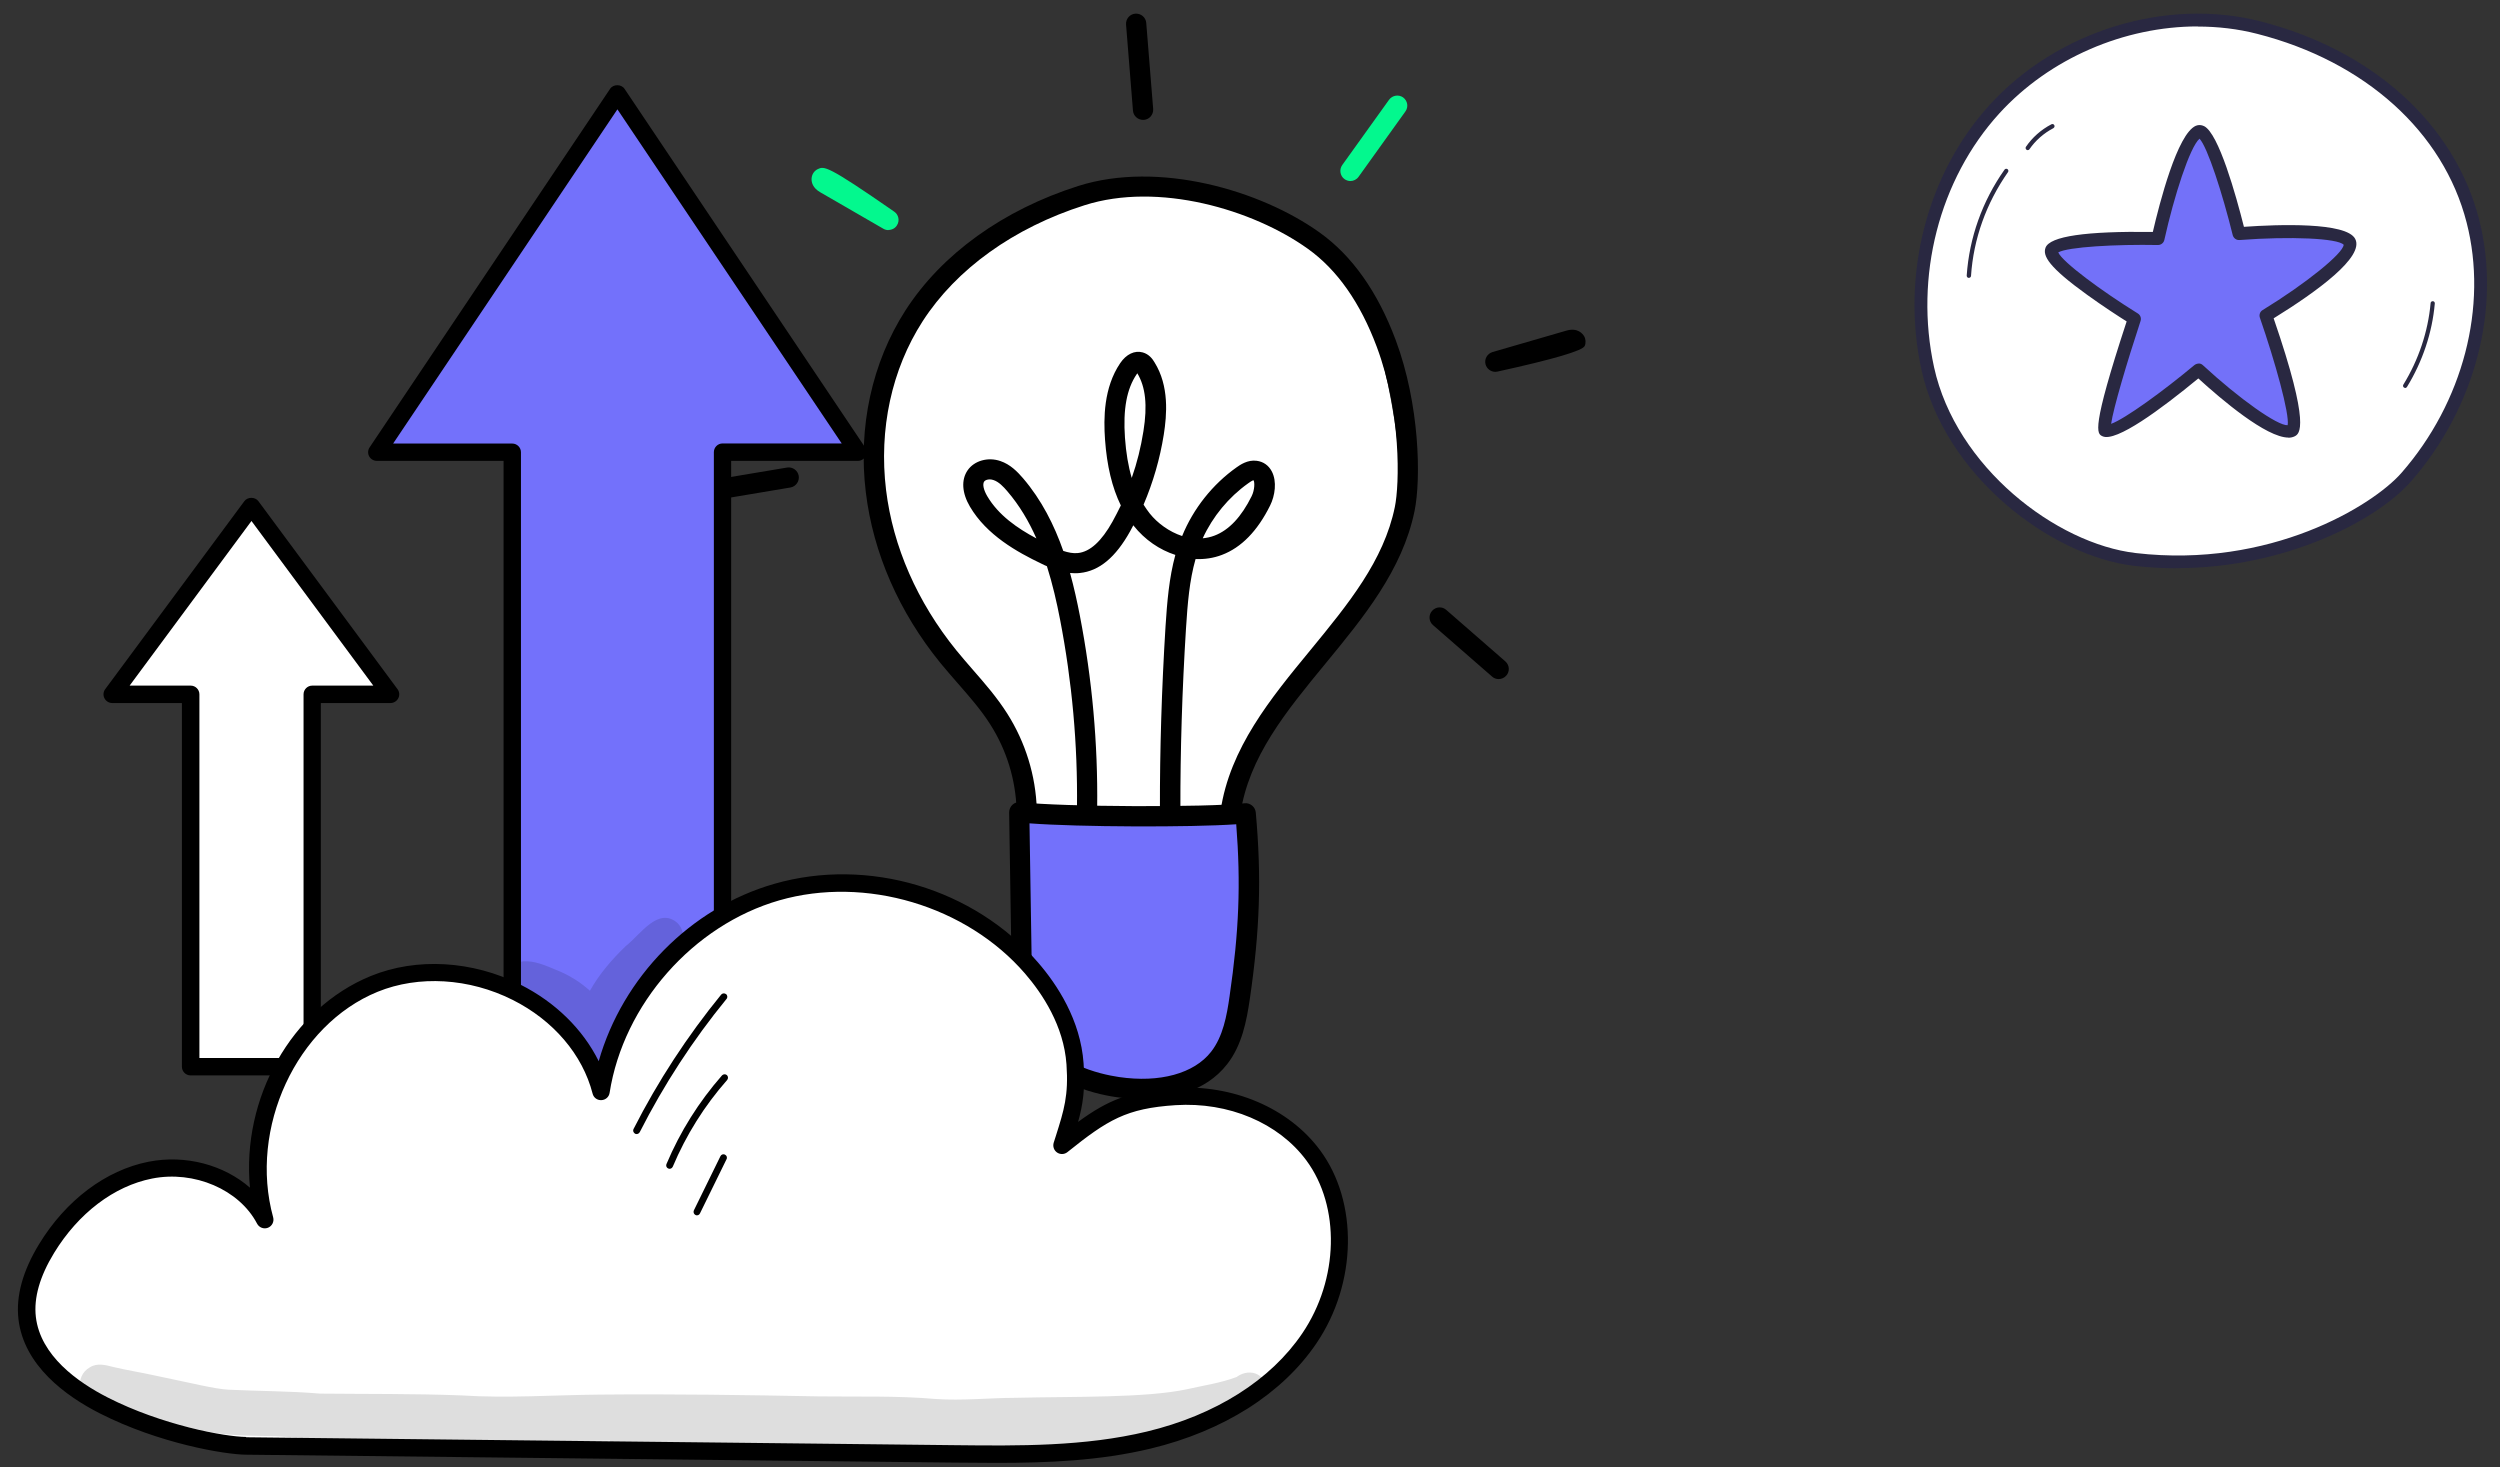 <svg width="138" height="81" viewBox="0 0 138 81" fill="none" xmlns="http://www.w3.org/2000/svg"><rect x="0" y="0" width="138" height="81" fill="#333333" stroke="none"/><g clip-path="url(#clip0_6169_16196)"><path d="M56.835 44.729C57.099 42.065 55.316 39.694 53.694 37.559C51.867 35.151 50.098 32.619 49.217 29.728C47.588 24.414 49.349 18.249 53.481 14.528C57.606 10.808 63.866 9.685 69.062 11.659C71.036 12.408 72.879 13.589 74.17 15.255C75.697 17.222 76.35 19.717 76.798 22.168C77.282 24.788 77.553 27.563 76.614 30.058C75.844 32.105 74.332 33.772 72.981 35.489C70.926 38.109 69.187 40.978 67.815 44.01C67.69 44.281 67.565 44.56 67.345 44.758C67.015 45.052 66.545 45.11 66.105 45.147C62.978 45.404 59.808 45.213 56.843 44.729H56.835Z" fill="white"/><path d="M56.471 45.023C60.544 45.376 64.647 45.324 68.712 44.869C68.977 48.304 69.241 51.819 68.353 55.151C67.92 56.781 67.127 58.432 65.659 59.261C63.92 60.237 61.755 59.789 59.825 59.283C59.076 59.085 58.306 58.872 57.704 58.38C56.485 57.368 56.397 55.562 56.405 53.977C56.427 50.895 56.441 47.812 56.471 45.023Z" fill="#7371FB"/><path d="M63.051 60.663C62.472 60.663 61.965 60.611 61.606 60.56C60.336 60.376 57.268 59.665 56.248 57.074C55.881 56.142 55.867 55.144 55.852 54.256L55.705 44.847C55.705 44.685 55.771 44.531 55.889 44.421C56.006 44.311 56.167 44.26 56.329 44.282C58.699 44.546 66.56 44.575 68.695 44.341C68.842 44.319 68.996 44.37 69.114 44.465C69.231 44.561 69.304 44.7 69.319 44.847C69.642 48.443 69.547 51.335 68.989 55.151C68.813 56.34 68.563 57.69 67.741 58.74C66.516 60.318 64.541 60.663 63.059 60.663H63.051ZM56.828 45.449L56.967 54.241C56.982 55.07 56.997 55.922 57.283 56.663C58.09 58.711 60.688 59.29 61.767 59.452C64.013 59.782 65.914 59.261 66.853 58.057C67.506 57.221 67.719 56.083 67.873 54.99C68.394 51.415 68.497 48.788 68.24 45.5C65.679 45.676 59.573 45.654 56.828 45.449Z" fill="black"/><path d="M67.925 45.39C67.925 45.39 67.874 45.39 67.844 45.39C67.536 45.346 67.331 45.06 67.375 44.759C67.881 41.302 70.142 38.55 72.329 35.893C74.413 33.354 76.387 30.954 76.996 27.982C77.253 26.734 77.356 22.778 75.998 19.145C75.088 16.709 73.811 14.889 72.197 13.736C69.151 11.557 63.94 10.03 59.867 11.329C55.962 12.57 52.792 14.845 50.928 17.736C49.218 20.393 48.506 23.696 48.91 27.042C49.291 30.176 50.634 33.236 52.785 35.893C53.086 36.26 53.401 36.627 53.709 36.979C54.37 37.735 55.045 38.513 55.603 39.394C56.608 40.979 57.173 42.814 57.232 44.685C57.239 44.994 56.997 45.251 56.689 45.258C56.395 45.28 56.124 45.023 56.117 44.715C56.065 43.034 55.566 41.405 54.663 39.988C54.15 39.181 53.526 38.469 52.865 37.713C52.55 37.354 52.227 36.979 51.911 36.598C49.621 33.779 48.198 30.521 47.794 27.182C47.354 23.578 48.132 20.011 49.981 17.134C51.985 14.023 55.368 11.586 59.522 10.265C63.947 8.863 69.569 10.493 72.842 12.834C74.64 14.118 76.049 16.114 77.04 18.764C78.369 22.316 78.449 26.433 78.082 28.216C77.415 31.46 75.264 34.08 73.18 36.612C70.993 39.269 68.931 41.779 68.468 44.935C68.424 45.214 68.189 45.412 67.918 45.412L67.925 45.39Z" fill="black"/><path d="M64.586 45.243C64.278 45.243 64.028 44.994 64.028 44.685V44.634C64.021 41.405 64.124 38.022 64.336 34.594C64.424 33.229 64.534 31.893 64.879 30.631C64.013 30.352 63.199 29.802 62.575 29.017C62.575 29.017 62.568 29.002 62.56 28.994C62.502 29.105 62.443 29.215 62.384 29.325C61.584 30.763 60.681 31.519 59.61 31.629C59.426 31.651 59.243 31.644 59.067 31.629C59.287 32.429 59.463 33.229 59.61 33.992C60.285 37.478 60.608 41.045 60.564 44.597C60.564 44.906 60.322 45.148 59.999 45.148C59.691 45.148 59.441 44.891 59.449 44.583C59.493 41.111 59.177 37.618 58.517 34.205C58.333 33.251 58.105 32.246 57.79 31.255C57.687 31.211 57.584 31.167 57.489 31.116C56.139 30.47 54.465 29.538 53.541 27.967C53.1 27.218 53.049 26.485 53.416 25.956C53.783 25.428 54.539 25.215 55.221 25.45C55.764 25.633 56.153 26.029 56.469 26.396C57.496 27.593 58.194 28.987 58.693 30.411C58.964 30.499 59.243 30.558 59.5 30.528C60.168 30.462 60.806 29.875 61.408 28.796C61.569 28.503 61.724 28.202 61.87 27.901C61.386 26.91 61.1 25.707 60.997 24.261C60.916 23.101 60.916 21.406 61.834 20.048C62.171 19.549 62.634 19.329 63.081 19.454C63.419 19.549 63.617 19.806 63.727 19.997C64.549 21.311 64.41 22.903 64.241 23.989C64.028 25.325 63.654 26.617 63.125 27.857C63.228 28.026 63.346 28.187 63.463 28.341C63.896 28.884 64.542 29.354 65.254 29.589C65.87 28.077 66.934 26.734 68.263 25.795C68.439 25.67 68.865 25.369 69.364 25.435C69.731 25.479 70.024 25.685 70.2 26.015C70.501 26.58 70.376 27.372 70.112 27.901C69.415 29.31 68.52 30.227 67.448 30.631C66.986 30.807 66.494 30.881 65.995 30.859C65.657 32.04 65.555 33.31 65.467 34.69C65.254 38.095 65.151 41.449 65.158 44.656V44.715C65.158 45.023 64.909 45.273 64.601 45.273L64.586 45.243ZM54.642 26.462C54.502 26.462 54.377 26.506 54.326 26.58C54.223 26.727 54.297 27.05 54.495 27.387C55.111 28.437 56.161 29.163 57.21 29.721C56.799 28.789 56.278 27.901 55.603 27.116C55.39 26.866 55.133 26.595 54.84 26.499C54.774 26.477 54.7 26.462 54.634 26.462H54.642ZM69.195 26.506C69.195 26.506 69.114 26.521 68.894 26.683C67.822 27.446 66.942 28.51 66.391 29.714C66.612 29.692 66.824 29.648 67.037 29.567C67.837 29.266 68.527 28.532 69.092 27.387C69.268 27.028 69.261 26.602 69.195 26.514V26.506ZM62.781 20.606C62.781 20.606 62.751 20.643 62.744 20.657C62.193 21.472 61.988 22.587 62.098 24.165C62.157 24.995 62.281 25.736 62.472 26.382C62.766 25.545 62.979 24.679 63.118 23.798C63.346 22.375 63.236 21.362 62.781 20.606Z" fill="black"/><path d="M82.545 20.526C82.295 20.526 82.067 20.357 82.001 20.108C81.928 19.814 82.097 19.52 82.391 19.432L86.464 18.251C87.095 18.067 87.366 18.434 87.44 18.552C87.535 18.706 87.55 18.933 87.476 19.095C87.364 19.359 85.759 19.831 82.662 20.511C82.618 20.518 82.581 20.526 82.545 20.526Z" fill="black"/><path d="M63.097 6.618C62.811 6.618 62.561 6.398 62.539 6.104L62.158 1.356C62.136 1.047 62.363 0.776 62.672 0.754C62.98 0.732 63.251 0.959 63.273 1.268L63.655 6.016C63.677 6.324 63.449 6.596 63.141 6.618C63.127 6.618 63.112 6.618 63.097 6.618Z" fill="black"/><path d="M49.042 12.702C48.947 12.702 48.852 12.68 48.764 12.628L45.285 10.617C44.859 10.375 44.786 10.06 44.8 9.847C44.815 9.627 44.94 9.436 45.131 9.34C45.498 9.164 45.637 9.098 49.358 11.681C49.608 11.85 49.674 12.188 49.512 12.437C49.41 12.606 49.226 12.694 49.042 12.694V12.702Z" fill="#03F88E"/><path d="M39.076 27.673C38.812 27.673 38.569 27.482 38.526 27.203C38.474 26.895 38.68 26.609 38.98 26.557L43.443 25.809C43.743 25.757 44.037 25.963 44.089 26.264C44.14 26.565 43.934 26.858 43.633 26.91L39.171 27.658C39.171 27.658 39.105 27.665 39.076 27.665V27.673Z" fill="black"/><path d="M74.545 9.994C74.435 9.994 74.317 9.957 74.222 9.891C73.972 9.715 73.914 9.363 74.09 9.113L76.673 5.51C76.857 5.26 77.202 5.201 77.451 5.377C77.701 5.561 77.759 5.906 77.576 6.155L74.993 9.759C74.882 9.913 74.714 9.994 74.537 9.994H74.545Z" fill="#03F88E"/><path d="M82.728 37.485C82.596 37.485 82.463 37.441 82.361 37.346L79.102 34.506C78.867 34.3 78.845 33.948 79.051 33.72C79.256 33.485 79.609 33.463 79.836 33.669L83.095 36.509C83.329 36.715 83.351 37.067 83.146 37.294C83.036 37.419 82.882 37.485 82.728 37.485Z" fill="black"/><path d="M47.362 24.959L34.081 5.173L20.801 24.959H28.277V64.172H39.886V24.959H47.362Z" fill="#7371FB"/><path d="M39.886 64.654H28.277C28.012 64.654 27.797 64.438 27.797 64.173V25.44H20.8C20.624 25.44 20.458 25.341 20.376 25.186C20.293 25.031 20.304 24.838 20.403 24.694L33.678 4.902C33.855 4.637 34.296 4.637 34.473 4.902L47.753 24.694C47.853 24.843 47.864 25.031 47.781 25.186C47.698 25.341 47.533 25.44 47.356 25.44H40.36V64.173C40.36 64.438 40.145 64.654 39.88 64.654H39.886ZM28.757 63.692H39.405V24.959C39.405 24.694 39.621 24.478 39.886 24.478H46.462L34.081 6.035L21.7 24.484H28.277C28.541 24.484 28.757 24.7 28.757 24.965V63.692Z" fill="black"/><path d="M21.562 38.327L13.882 27.956L6.201 38.327H10.527V58.882H17.236V38.327H21.562Z" fill="white"/><path d="M17.236 59.363H10.521C10.256 59.363 10.041 59.147 10.041 58.882V38.808H6.195C6.013 38.808 5.848 38.703 5.765 38.543C5.682 38.383 5.699 38.184 5.809 38.04L13.489 27.663C13.672 27.42 14.08 27.42 14.262 27.663L21.942 38.04C22.053 38.184 22.069 38.383 21.986 38.543C21.904 38.703 21.738 38.808 21.556 38.808H17.71V58.882C17.71 59.147 17.495 59.363 17.23 59.363H17.236ZM11.001 58.401H16.756V38.327C16.756 38.062 16.971 37.846 17.236 37.846H20.607L13.881 28.758L7.155 37.846H10.527C10.791 37.846 11.007 38.062 11.007 38.327V58.401H11.001Z" fill="black"/><path d="M13.578 79.818C26.626 79.962 39.681 80.111 52.73 80.255C56.311 80.294 59.936 80.332 63.417 79.492C66.899 78.652 70.281 76.838 72.289 73.87C74.298 70.895 74.629 66.66 72.493 63.78C70.778 61.458 67.732 60.353 64.857 60.541C61.983 60.728 60.874 61.436 58.617 63.238C59.13 61.596 59.483 60.706 59.345 58.738C59.207 56.77 58.231 54.935 56.94 53.442C53.563 49.533 47.847 47.831 42.881 49.257C37.921 50.683 33.97 55.161 33.17 60.27C31.857 55.2 25.495 52.347 20.657 54.327C15.818 56.306 13.219 62.299 14.609 67.352C13.473 65.168 10.703 64.134 8.292 64.609C5.881 65.085 3.85 66.837 2.565 68.938C1.858 70.094 1.34 71.432 1.494 72.775C1.748 74.992 3.734 76.59 5.721 77.601C8.871 79.205 12.424 79.818 13.572 79.835L13.578 79.818Z" fill="white"/><path d="M55.003 80.752C54.241 80.752 53.48 80.741 52.724 80.736L13.572 80.299C12.424 80.288 8.799 79.691 5.505 78.016C3.624 77.059 1.317 75.379 1.019 72.819C0.87 71.547 1.257 70.154 2.156 68.678C3.635 66.251 5.842 64.593 8.198 64.128C10.25 63.725 12.358 64.305 13.798 65.56C13.329 60.657 16.06 55.675 20.474 53.873C22.996 52.845 26.074 53.022 28.723 54.349C30.66 55.322 32.177 56.82 33.049 58.578C34.367 53.95 38.097 50.119 42.743 48.787C47.924 47.3 53.767 49.041 57.292 53.121C58.352 54.343 59.648 56.306 59.814 58.699C59.913 60.098 59.775 60.983 59.511 61.928C61.155 60.728 62.38 60.214 64.813 60.054C68.052 59.844 71.141 61.16 72.868 63.493C74.987 66.356 74.91 70.834 72.675 74.14C70.794 76.927 67.538 78.994 63.516 79.962C60.708 80.636 57.828 80.752 54.992 80.752H55.003ZM13.583 79.337L52.735 79.774C56.239 79.813 59.858 79.851 63.307 79.022C67.097 78.11 70.143 76.186 71.892 73.593C73.906 70.613 73.994 66.605 72.112 64.056C70.579 61.983 67.814 60.817 64.89 61.005C62.164 61.182 61.144 61.818 58.92 63.598C58.755 63.73 58.523 63.736 58.352 63.62C58.175 63.498 58.104 63.282 58.164 63.078L58.291 62.68C58.727 61.298 58.992 60.468 58.87 58.755C58.721 56.626 57.541 54.852 56.581 53.74C53.347 49.998 47.769 48.334 43.019 49.699C38.268 51.065 34.417 55.432 33.65 60.325C33.617 60.551 33.429 60.717 33.197 60.728C32.966 60.739 32.767 60.59 32.712 60.369C32.155 58.207 30.544 56.322 28.298 55.194C25.898 53.989 23.111 53.823 20.844 54.747C16.364 56.577 13.726 62.276 15.078 67.197C15.144 67.434 15.017 67.683 14.791 67.772C14.565 67.86 14.306 67.766 14.19 67.545C13.208 65.665 10.714 64.593 8.391 65.057C6.294 65.472 4.324 66.97 2.984 69.165C2.195 70.458 1.858 71.641 1.979 72.692C2.228 74.826 4.275 76.291 5.947 77.142C8.915 78.657 12.391 79.309 13.588 79.32L13.583 79.337Z" fill="black"/><g opacity="0.13"><path d="M68.3 75.992C68.3 75.992 68.267 76.009 68.251 76.014C67.368 76.346 66.424 76.479 65.508 76.689C63.224 77.175 59.246 77.081 56.068 77.159C54.595 77.164 53.127 77.325 51.654 77.225C49.513 77.037 47.367 77.109 45.22 77.081C41.182 77.004 37.148 76.943 33.109 76.982C30.56 77.004 28.011 77.192 25.457 77.026C22.858 76.927 20.259 76.954 17.66 76.927C15.978 76.783 14.295 76.794 12.606 76.711C11.801 76.661 10.714 76.374 8.512 75.92C7.768 75.754 7.012 75.638 6.272 75.462C5.842 75.351 5.367 75.218 4.959 75.478C4.104 75.948 4.269 77.347 5.235 77.579C7.442 78.032 9.599 78.657 11.74 79.077C12.888 79.265 14.052 79.254 15.211 79.276C16.347 79.337 17.473 79.475 18.609 79.475C21.666 79.464 24.723 79.564 27.774 79.669C29.744 79.658 31.708 79.541 33.672 79.514C33.578 80 33.898 80.581 34.5 80.564C38.886 80.47 43.273 80.365 47.654 80.288C50.804 80.365 53.96 80.531 57.111 80.288C58.948 80.183 60.802 80.21 62.612 79.846C63.125 79.74 63.627 79.591 64.112 79.403C64.432 79.337 64.719 79.127 64.863 78.85C66.915 78.557 69.315 77.982 69.834 76.871C70.022 75.898 69.04 75.462 68.284 75.992H68.3Z" fill="black"/></g><path d="M35.007 62.538C34.949 62.48 34.934 62.391 34.971 62.322C36.309 59.689 37.939 57.194 39.81 54.9C39.879 54.822 39.995 54.812 40.078 54.876C40.162 54.939 40.171 55.066 40.102 55.144C38.248 57.411 36.638 59.886 35.312 62.498C35.264 62.587 35.148 62.629 35.059 62.581C35.043 62.565 35.028 62.559 35.012 62.544L35.007 62.538Z" fill="black"/><path d="M36.826 64.458C36.774 64.405 36.759 64.326 36.791 64.252C37.544 62.466 38.575 60.823 39.857 59.361C39.931 59.288 40.047 59.278 40.125 59.347C40.198 59.411 40.208 59.537 40.139 59.615C38.883 61.041 37.874 62.652 37.137 64.402C37.094 64.496 36.988 64.548 36.889 64.5C36.868 64.49 36.847 64.479 36.826 64.458Z" fill="black"/><path d="M38.337 67.027C38.285 66.975 38.27 66.885 38.302 66.812L39.768 63.822C39.811 63.727 39.927 63.686 40.021 63.739C40.115 63.782 40.156 63.898 40.103 63.992L38.637 66.982C38.595 67.076 38.479 67.118 38.385 67.064C38.369 67.049 38.348 67.038 38.337 67.027Z" fill="black"/><g opacity="0.13"><path d="M37.414 50.965C36.338 50.003 35.339 51.612 34.545 52.22C33.789 52.95 33.077 53.768 32.564 54.691C32.023 54.199 31.383 53.807 30.704 53.541C30.136 53.304 29.513 53.022 28.889 53.066C27.846 53.16 27.747 54.73 28.757 54.984C30.246 55.25 31.543 56.355 31.83 57.091C31.863 57.373 32.018 57.616 32.233 57.787C32.166 58.13 32.078 58.478 32.216 58.794C32.459 59.501 33.518 59.551 33.871 58.904C34.12 58.285 33.916 58.694 34.087 57.937C34.153 57.693 34.12 57.428 33.993 57.212C33.982 57.196 33.971 57.179 33.96 57.163C34.065 56.842 34.109 56.488 34.241 56.173C34.269 56.112 34.296 56.051 34.324 55.99C34.76 55.161 34.859 55.123 35.124 54.769C35.576 54.188 36.084 53.657 36.614 53.154C36.923 52.784 37.425 52.546 37.618 52.093C37.805 51.728 37.69 51.242 37.403 50.96L37.414 50.965Z" fill="black"/></g><g clip-path="url(#clip1_6169_16196)"><path d="M124.678 1.519C119.477 0.195 113.621 2.166 110.097 6.019C106.58 9.872 105.321 15.362 106.417 20.346C107.668 26.029 113.42 30.366 117.86 30.879C125.073 31.719 130.988 28.439 132.829 26.334C136.218 22.451 137.753 17.088 136.502 12.2C135.25 7.313 131.063 3.155 124.685 1.526L124.678 1.519Z" fill="white"/><path d="M120.148 31.37C119.381 31.37 118.606 31.325 117.816 31.236C113.167 30.693 107.341 26.222 106.067 20.42C104.919 15.198 106.365 9.589 109.837 5.781C113.562 1.697 119.567 -0.148 124.768 1.176C130.981 2.761 135.496 6.852 136.845 12.111C138.089 16.961 136.651 22.495 133.097 26.564C131.212 28.721 126.168 31.362 120.156 31.362L120.148 31.37ZM121.311 1.459C117.272 1.459 113.152 3.207 110.366 6.257C107.043 9.902 105.665 15.265 106.76 20.271C107.967 25.776 113.495 30.016 117.898 30.529C125.297 31.392 130.974 27.918 132.561 26.103C135.966 22.205 137.344 16.916 136.159 12.29C134.878 7.283 130.549 3.386 124.596 1.868C123.531 1.593 122.421 1.466 121.311 1.466V1.459Z" fill="#292841"/><path d="M108.682 15.339C108.682 15.339 108.682 15.339 108.674 15.339C108.607 15.339 108.562 15.28 108.562 15.213C108.704 13.13 109.419 11.107 110.649 9.366C110.686 9.314 110.76 9.299 110.813 9.336C110.865 9.373 110.88 9.448 110.842 9.5C109.643 11.211 108.935 13.189 108.801 15.227C108.801 15.287 108.741 15.339 108.682 15.339Z" fill="#292841"/><path d="M111.93 8.288C111.93 8.288 111.885 8.288 111.863 8.265C111.811 8.228 111.796 8.154 111.833 8.102C112.183 7.588 112.668 7.157 113.241 6.859C113.301 6.83 113.368 6.852 113.398 6.911C113.428 6.971 113.405 7.038 113.346 7.075C112.809 7.358 112.355 7.759 112.027 8.235C112.005 8.273 111.967 8.288 111.93 8.288Z" fill="#292841"/><path d="M132.762 21.41C132.762 21.41 132.717 21.41 132.702 21.395C132.65 21.358 132.628 21.291 132.665 21.232C133.507 19.863 134.028 18.308 134.17 16.731C134.17 16.665 134.237 16.62 134.297 16.627C134.364 16.627 134.408 16.694 134.401 16.754C134.259 18.368 133.723 19.96 132.866 21.358C132.844 21.395 132.807 21.418 132.762 21.418V21.41Z" fill="#292841"/><path d="M121.361 7.276C122.136 6.949 123.596 12.9 123.596 12.9C123.596 12.9 129.229 12.468 129.698 13.354C130.197 14.298 125.086 17.422 125.086 17.422C125.086 17.422 127.172 23.418 126.517 23.768C125.541 24.296 121.361 20.42 121.361 20.42C121.361 20.42 116.936 24.102 116.205 23.768C115.833 23.596 117.815 17.601 117.815 17.601C117.815 17.601 112.95 14.596 113.248 13.807C113.523 13.071 119.126 13.175 119.126 13.175C119.126 13.175 120.348 7.715 121.361 7.284V7.276Z" fill="#7371F9"/><path d="M126.324 24.155C125.095 24.155 122.629 22.057 121.347 20.889C119.291 22.585 116.795 24.43 116.057 24.081C115.752 23.939 115.409 23.776 117.391 17.743C116.974 17.483 116.08 16.902 115.215 16.277C113.077 14.738 112.749 14.12 112.913 13.674C113.144 13.042 115.141 12.752 118.836 12.804C119.201 11.234 120.185 7.381 121.213 6.942C121.355 6.883 121.519 6.89 121.668 6.964C122.472 7.366 123.426 10.78 123.865 12.521C125.758 12.387 129.513 12.253 130.005 13.183C130.534 14.172 127.911 16.084 125.505 17.572C127.576 23.59 126.92 23.947 126.674 24.081C126.57 24.133 126.451 24.162 126.317 24.162L126.324 24.155ZM121.362 20.064C121.452 20.064 121.533 20.093 121.601 20.16C123.62 22.027 125.736 23.515 126.279 23.471C126.391 22.853 125.587 19.967 124.745 17.535C124.692 17.378 124.752 17.2 124.894 17.118C127.278 15.66 129.349 13.986 129.371 13.51C129.044 13.153 126.436 13.034 123.62 13.25C123.448 13.265 123.292 13.146 123.247 12.982C122.688 10.706 121.854 8.117 121.414 7.656C120.878 8.117 120.006 10.832 119.47 13.25C119.432 13.414 119.283 13.525 119.12 13.525C116.817 13.48 114.135 13.629 113.614 13.934C113.859 14.477 116.028 16.077 118.009 17.304C118.151 17.393 118.211 17.564 118.158 17.721C117.406 20.004 116.653 22.548 116.534 23.396C117.302 23.121 119.403 21.596 121.131 20.153C121.198 20.101 121.28 20.071 121.362 20.071V20.064Z" fill="#292841"/></g></g><defs><clipPath id="clip0_6169_16196"><rect width="137.284" height="80" fill="white" transform="translate(0 0.752)"/></clipPath><clipPath id="clip1_6169_16196"><rect width="31.605" height="30.617" fill="white" transform="translate(105.68 0.752)"/></clipPath></defs></svg>